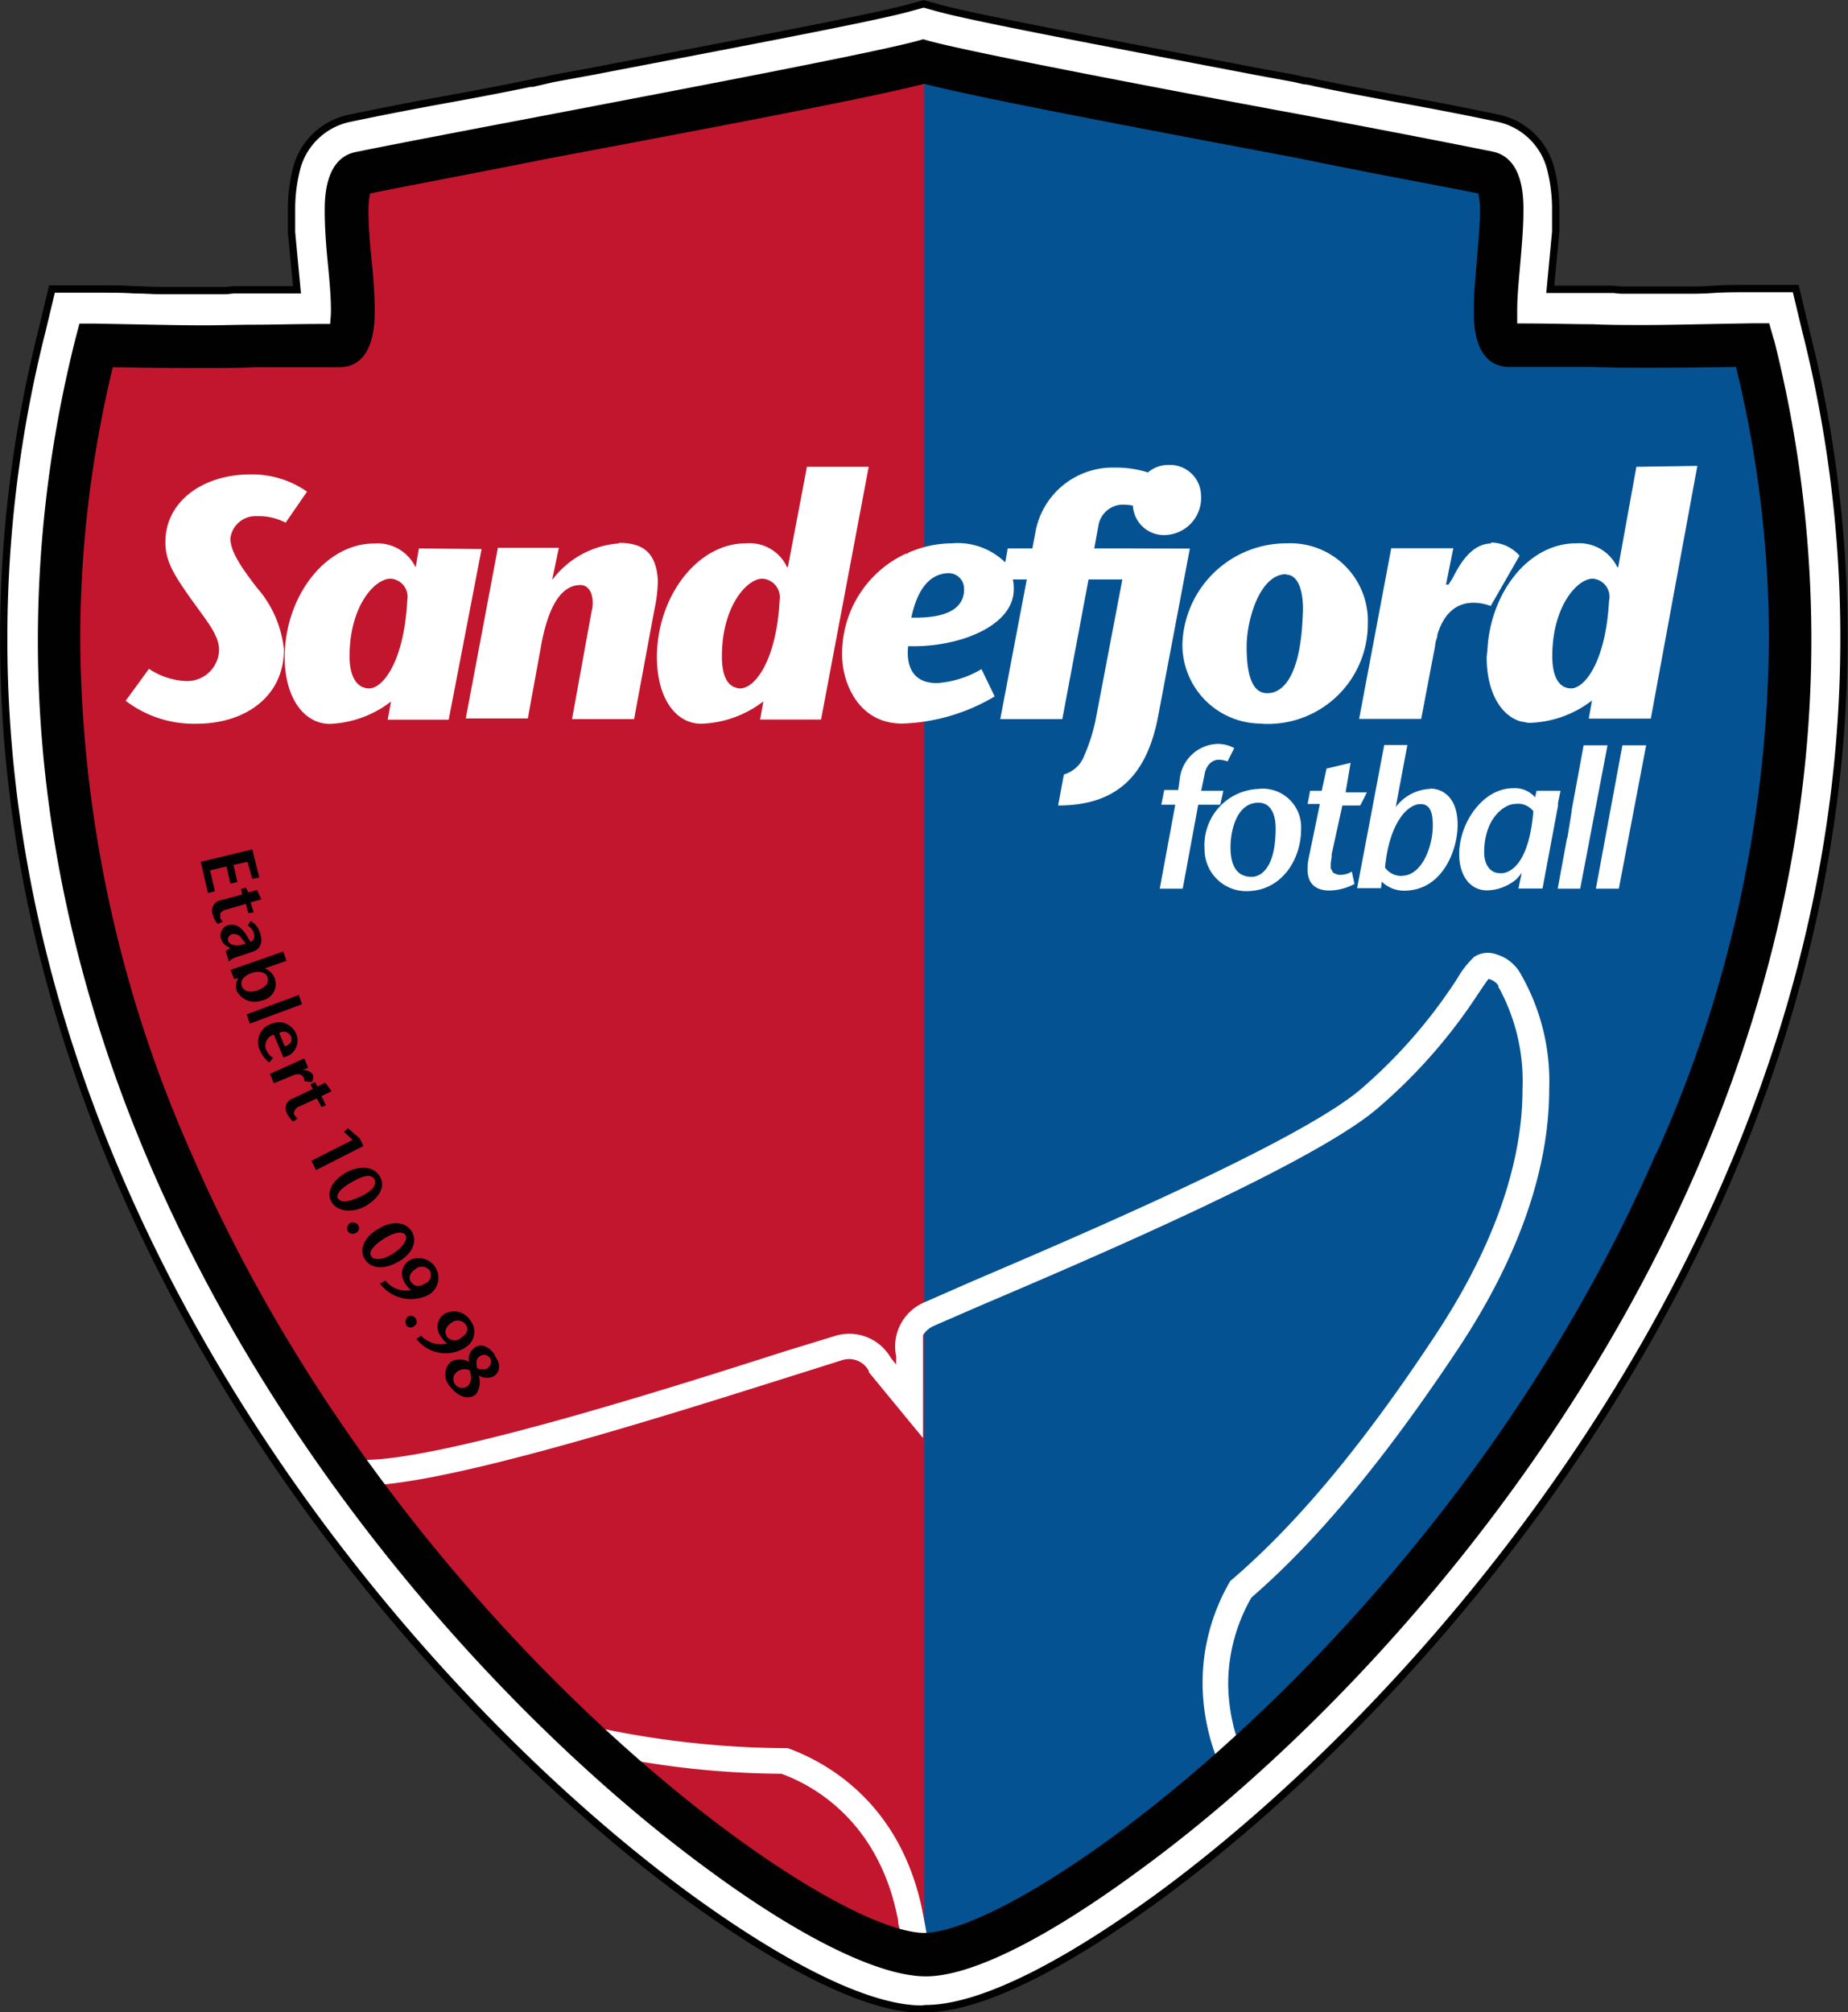 <svg id="Layer_1" data-name="Layer 1" xmlns="http://www.w3.org/2000/svg" xmlns:xlink="http://www.w3.org/1999/xlink" viewBox="0 0 119.11 129.7"><rect x="0" y="0" width="119.11" height="129.7" fill="#333333" stroke="none"/><defs><style>.cls-1,.cls-4{fill:none;}.cls-2{fill:#fff;}.cls-3{clip-path:url(#clip-path);}.cls-4{stroke:#000100;stroke-width:0.47px;}.cls-5{fill:#c2162e;}.cls-6{fill:#055292;}.cls-7{fill:#000100;}</style><clipPath id="clip-path" transform="translate(-11.15 -6.03)"><rect class="cls-1" x="11.15" y="6.03" width="119.11" height="129.7"/></clipPath></defs><title>Sandefjord</title><path class="cls-2" d="M70.79,135.5c3.76,0,9.32-3.06,15-7.18C103.34,115.48,130,85.14,130,47.16a80.6,80.6,0,0,0-2.46-19.82l-.65-2.71H124c-.9,0-1.66,0-2.41.05s-1.16.05-1.7.05h-4.17c-.25,0-.45-.05-.65-.05h-4l.35-3.71v-1.4a10.56,10.56,0,0,0-.35-2.77,4.46,4.46,0,0,0-3.41-3.16c-1.46-.31-3.71-.76-6.43-1.25-1.65-.31-3.5-.65-5.41-1.05a2.67,2.67,0,0,0-.61-.11l-.65-.15-2.45-.45C83.28,8.94,73.89,7.18,71.59,6.53l-.91-.25-.91.25c-2.3.65-11.69,2.41-20.52,4.11l-2.45.45-.65.15a2.47,2.47,0,0,0-.6.11c-1.92.4-3.77.75-5.42,1.05-2.72.49-5,.95-6.43,1.25a4.46,4.46,0,0,0-3.41,3.16,10.58,10.58,0,0,0-.35,2.77V21l.35,3.71h-4c-.2,0-.4.05-.65.05H21.52c-.55,0-1.11-.05-1.7-.05-.76-.05-1.51-.05-2.41-.05H14.5l-.65,2.71a81,81,0,0,0-2.46,19.87c0,37.93,26.63,68.28,44.19,81.11,5.67,4.12,11.29,7.18,15,7.18Z" transform="translate(-11.15 -6.03)"/><g class="cls-3"><path class="cls-4" d="M70.79,135.5c3.76,0,9.32-3.06,15-7.18C103.34,115.48,130,85.14,130,47.16a80.6,80.6,0,0,0-2.46-19.82l-.65-2.71H124c-.9,0-1.66,0-2.41.05s-1.16.05-1.7.05h-4.17c-.25,0-.45-.05-.65-.05h-4l.35-3.71v-1.4a10.56,10.56,0,0,0-.35-2.77,4.46,4.46,0,0,0-3.41-3.16c-1.46-.31-3.71-.76-6.43-1.25-1.65-.31-3.5-.65-5.41-1.05a2.67,2.67,0,0,0-.61-.11l-.65-.15-2.45-.45C83.28,8.94,73.89,7.18,71.59,6.53l-.91-.25-.91.25c-2.3.65-11.69,2.41-20.52,4.11l-2.45.45-.65.15a2.47,2.47,0,0,0-.6.11c-1.92.4-3.77.75-5.42,1.05-2.72.49-5,.95-6.43,1.25a4.46,4.46,0,0,0-3.41,3.16,10.58,10.58,0,0,0-.35,2.77V21l.35,3.71h-4c-.2,0-.4.05-.65.05H21.52c-.55,0-1.11-.05-1.7-.05-.76-.05-1.51-.05-2.41-.05H14.5l-.65,2.71a81,81,0,0,0-2.46,19.87c0,37.93,26.63,68.28,44.19,81.11,5.67,4.12,11.29,7.18,15,7.18Z" transform="translate(-11.15 -6.03)"/><path class="cls-5" d="M70.82,9.91h0c-4.26,1.15-29.24,5.77-36.31,7.17-2.32.5,1.05,11.09-1.36,11.09-7,0-5.93.15-15.7,0C2.95,85.86,59.44,131.8,70.82,131.9H71V10a.22.22,0,0,0-.16,0" transform="translate(-11.15 -6.03)"/><path class="cls-6" d="M124,28.08c-9.79.15-8.73,0-15.7,0-2.41,0,.95-10.59-1.41-11.09-7-1.4-31.55-5.91-36.17-7.12v122c11.69-.45,67.72-46.3,53.27-103.74" transform="translate(-11.15 -6.03)"/></g><polygon class="cls-7" points="13.54 56.1 14.6 55.85 14.85 56.96 15.3 56.85 15.05 55.75 15.95 55.55 16.26 56.65 16.71 56.56 16.26 54.75 12.94 55.55 13.4 57.56 13.85 57.45 13.54 56.1"/><path class="cls-7" d="M38.79,89.48a1.27,1.27,0,0,0-1.25-2.21,1,1,0,0,0-.29,1.45,1.09,1.09,0,0,0,.4.45,1.65,1.65,0,0,1-1.66-.6l-.35.2a2.51,2.51,0,0,0,3.16.71m-1.16-.81c-.2-.3-.05-.61.25-.81a.65.65,0,0,1,.95.05.59.59,0,0,1-.29.85c-.4.25-.7.2-.9-.1" transform="translate(-11.15 -6.03)"/><path class="cls-7" d="M41.14,92.88a1.17,1.17,0,0,0,.31-1.76,1.23,1.23,0,0,0-1.65-.4,1,1,0,0,0-.2,1.5c.15.2.24.36.4.4a1.76,1.76,0,0,1-1.71-.49l-.3.2a2.37,2.37,0,0,0,3.16.55m-1.2-.74c-.2-.25-.05-.61.25-.81a.65.65,0,0,1,.95.05c.21.25.16.6-.24.85a.66.66,0,0,1-1-.09" transform="translate(-11.15 -6.03)"/><path class="cls-7" d="M28.05,70.51a1.07,1.07,0,0,0,.16-2.06l1.4-.49-.2-.6L26,68.55l.25.6.25-.09a1.09,1.09,0,0,0-.11.8,1.3,1.3,0,0,0,1.65.65m-1.3-.91c-.15-.4.2-.7.61-.85s.95-.1,1.05.29-.2.65-.61.81-.89.15-1.05-.25" transform="translate(-11.15 -6.03)"/><polygon class="cls-7" points="19.26 64.13 15.9 65.38 16.1 65.98 19.46 64.73 19.26 64.13"/><path class="cls-7" d="M43.06,93.37c-.4-.55-.91-.8-1.36-.44a.84.84,0,0,0-.31.89,1.16,1.16,0,0,0-1.2,0,1.12,1.12,0,0,0,0,1.61c.45.6,1.1.85,1.6.51A1.32,1.32,0,0,0,42,94.68a1,1,0,0,0,1,.05c.45-.35.4-.86,0-1.36m-1.71,2a.57.57,0,0,1-.7-.9.76.76,0,0,1,.85-.1c.05.24.16.75-.15,1m1.31-1.15a.85.85,0,0,1-.7,0c-.05-.24-.1-.6.15-.75a.45.45,0,1,1,.55.71" transform="translate(-11.15 -6.03)"/><path class="cls-7" d="M36.89,87.32c.65-.36,1.25-1.16.8-1.91s-1.46-.61-2.11-.2c-1,.55-1.3,1.4-.91,2s1.25.7,2.21.11M35.08,87c-.2-.24.11-.69.85-1.15s1.21-.45,1.36-.2-.11.7-.76,1.15-1.3.5-1.45.2" transform="translate(-11.15 -6.03)"/><path class="cls-7" d="M34.72,83.76c.7-.4,1.36-1.15.91-1.9s-1.41-.65-2.11-.29c-1,.54-1.36,1.35-1,1.94s1.26.76,2.21.25m-1.8-.45c-.15-.29.16-.69,1-1.15s1.2-.4,1.36-.1-.11.71-.81,1.05-1.3.51-1.5.2" transform="translate(-11.15 -6.03)"/><polygon class="cls-7" points="23.18 73.37 22.42 72.72 22.17 72.96 22.73 73.47 20.07 74.82 20.37 75.42 23.42 73.87 23.18 73.37"/><path class="cls-7" d="M25.35,65.09c-.05-.2.05-.35.45-.45L27,64.29l.15.6.35-.05-.2-.65L28,64l-.29-.6-.56.15L27,63.24l-.3.09.05.36-1.3.35a.69.69,0,0,0-.56,1,1.22,1.22,0,0,0,.3.55l.31-.15c-.05-.1-.16-.16-.16-.3" transform="translate(-11.15 -6.03)"/><path class="cls-7" d="M30.46,77.34l1.11-.51.3.55.29-.1-.29-.6.65-.31-.4-.55-.51.24-.15-.29-.3.15.15.3-1.25.6a.67.67,0,0,0-.4,1,1.53,1.53,0,0,0,.4.51l.25-.2c-.05-.11-.15-.15-.2-.25s0-.4.35-.55" transform="translate(-11.15 -6.03)"/><path class="cls-7" d="M30.71,75.43a.58.58,0,0,1,.05.29l.49.05a.58.58,0,0,0,.05-.51.82.82,0,0,0-.45-.25l-.2,0,.36-.16-.25-.6-2.21,1,.25.6,1.11-.45c.49-.25.75-.1.8.11" transform="translate(-11.15 -6.03)"/><path class="cls-7" d="M27.36,67.4c.7-.2.7-.76.56-1.21a1.35,1.35,0,0,0-.61-.8l-.2.3a.79.79,0,0,1,.41.55.42.42,0,0,1-.21.51L27,66.25c-.3-.45-.65-.7-1.11-.6a.71.71,0,0,0-.49.91.83.83,0,0,0,.44.49l.16.11c-.11.05-.25.1-.3.2l.2.65a1.33,1.33,0,0,1,.56-.31Zm-1.51-.76c-.05-.15.05-.3.25-.4a.61.61,0,0,1,.65.31l.24.3c-.7.25-1.1.05-1.15-.2" transform="translate(-11.15 -6.03)"/><path class="cls-7" d="M28.31,73.72a.74.74,0,0,1,.49-1l.61,1.46a1.09,1.09,0,0,0,.85-1.46,1.2,1.2,0,0,0-1.61-.7,1.23,1.23,0,0,0-.75,1.7,2,2,0,0,0,.6.8l.25-.3a1.15,1.15,0,0,1-.45-.55m1.61-.8c.09.29-.05.49-.41.6l-.35-.85a.5.5,0,0,1,.76.25" transform="translate(-11.15 -6.03)"/><path class="cls-7" d="M37.94,91a.39.39,0,0,0-.5-.11.47.47,0,0,0-.1.56.33.33,0,0,0,.5.05c.2-.1.2-.3.1-.5" transform="translate(-11.15 -6.03)"/><path class="cls-7" d="M33.73,84.85a.41.41,0,0,0-.15.56.38.38,0,0,0,.5.09.34.34,0,0,0,.16-.49.41.41,0,0,0-.5-.16" transform="translate(-11.15 -6.03)"/><path class="cls-2" d="M91.81,109c4.3-3.72,8.65-9,13.3-16S111,80.31,111,76.26a13.88,13.88,0,0,0-1.8-7.39,2.65,2.65,0,0,0-1.62-1.33,1.59,1.59,0,0,0-1.43.18,6,6,0,0,0-1.06,1.36,33.07,33.07,0,0,1-6.25,7.17c-4,3.41-18.76,9.69-25.05,12.38L70.67,90a3.08,3.08,0,0,0-1.76,3.44c0,.13,0,.39,0,.54l-.34-.42A3.09,3.09,0,0,0,65,92.13l-3.26,1c-6.49,2.08-21.65,6.93-27,7l1.16,1.58c6.25-.6,19.66-4.9,26.33-7l3.17-1a1.44,1.44,0,0,1,1.75.69l0,.08.06.07,3.43,4.17v0l0,0V92.09a1.6,1.6,0,0,1,.7-.6l3.06-1.33c6.9-2.94,21.26-9.07,25.48-12.64A34.53,34.53,0,0,0,106.48,70c.23-.33.47-.7.61-.87a1,1,0,0,1,.64.44l0,.09.06.09a12.57,12.57,0,0,1,1.49,6.51c0,3.77-1.17,9.09-5.59,15.79h0c-4.61,7-8.9,12.16-13.13,15.79l-.11.09-.07.12a13,13,0,0,0-1.72,6.46,13.7,13.7,0,0,0,.83,4.63l1.34-1.21a12,12,0,0,1-.52-3.42A11.25,11.25,0,0,1,91.81,109" transform="translate(-11.15 -6.03)"/><path class="cls-2" d="M70.89,130.74l-.23-1.24c-1.39-7.47-6.57-10-8.73-10.79l-.13,0h-.14a59.34,59.34,0,0,1-11.76-1.27q1.17,1.09,2.33,2.1a57,57,0,0,0,9.28.82c1.95.7,6.32,3,7.53,9.48,0,.25.09.48.13.71a6.31,6.31,0,0,0,1.51.25l.21,0" transform="translate(-11.15 -6.03)"/><path class="cls-7" d="M125.48,27.92l-.3-1.05h-1.05c-3.26.05-5.31.11-6.87.11-1.4,0-2.41,0-3.46-.05-1.25,0-2.61-.05-4.86-.05,0-.15,0-.45,0-.9,0-.8.1-1.85.2-3s.2-2.31.2-3.36c0-.86,0-3.42-2-3.82-2.41-.49-6.88-1.36-11.89-2.3C85.6,11.68,73.81,9.42,71,8.66l-.35-.1-.35.1c-2.77.76-14.55,3-24.33,4.87-5,.95-9.49,1.81-11.89,2.3-2,.4-2,3-2,3.82,0,1.05.09,2.25.2,3.36s.2,2.16.2,3c0,.45-.05.76-.05.9-2.25,0-3.61.05-4.81.05S25.6,27,24.2,27c-1.56,0-3.62-.05-6.87-.11H16.27L16,27.92a79.78,79.78,0,0,0-2.41,19.36c0,37,26.08,66.77,43.34,79.36,5.67,4.17,10.73,6.72,13.79,6.78s8.12-2.61,13.79-6.78c17.31-12.58,43.39-42.44,43.39-79.4a79.3,79.3,0,0,0-2.41-19.32M117.9,80.35c-13.25,30.55-40.48,50.21-47.2,50.27-6.77-.11-34-19.76-47.2-50.21a82.92,82.92,0,0,1-7.18-33.11,74.81,74.81,0,0,1,2.1-17.6c2.61.05,4.37.05,5.77.05s2.41,0,3.46-.05H33c2.35,0,2.3-3,2.3-3.71,0-.95-.09-2.16-.2-3.21s-.2-2.21-.2-3.1A5.4,5.4,0,0,1,35,18.5c2.46-.5,6.72-1.3,11.54-2.26,9.33-1.76,20.77-3.91,24.18-4.81,3.41.9,14.85,3.05,24.18,4.81,4.81,1,9.08,1.76,11.53,2.26a4.71,4.71,0,0,1,.11,1.16c0,.89-.11,1.95-.2,3.1s-.2,2.26-.2,3.21c0,.76-.05,3.71,2.31,3.71h5.31c1.1.05,2.11.05,3.51.05s3.15,0,5.77-.05a73.61,73.61,0,0,1,2.12,17.56,82,82,0,0,1-7.23,33.1" transform="translate(-11.15 -6.03)"/><polygon class="cls-6" points="60.62 35.12 58.06 36.61 57.11 38.1 56.9 42.35 59.66 44.16 61.58 43.63 60.62 35.12"/><path class="cls-2" d="M84.06,41.38H81.68l.27-1.49a1.61,1.61,0,0,1,1.48-1.33,3.59,3.59,0,0,1,.74.06,2,2,0,0,0,2,1.9,2.4,2.4,0,0,0,2.39-2.59A2,2,0,0,0,86.46,36a2,2,0,0,0-1.32.48A6.91,6.91,0,0,0,83,36.17a5.06,5.06,0,0,0-5.1,4.09l-.21,1.12H76.1l-.16.9a4.4,4.4,0,0,0-3.45-1.23,7.14,7.14,0,0,0-2.76.59h0l-.16.11v-.05a7.09,7.09,0,0,0-4.14,6.62c0,1.49.9,4.35,3.88,4.35a12.43,12.43,0,0,0,5.95-1.75l-.85-1.76a6.46,6.46,0,0,1-2.87.9c-2.07,0-1.9-1.9-1.86-2.38,3.24.1,6.81-1.28,6.81-3.66a2.41,2.41,0,0,0-.06-.64h.9l-1.71,9h4l1.69-9h2.18l-1.75,9.18a12.07,12.07,0,0,1-.8,2.39,2,2,0,0,1-1.22,1l-.37,2c3.77,0,5.68-1.92,6.42-5.62l2.07-10.94ZM73.29,44.09c-.06,1.23-1.23,1.8-3.4,1.75.32-1.54,1-2.76,2.28-2.86a1,1,0,0,1,1.11,1.11" transform="translate(-11.15 -6.03)"/><path class="cls-2" d="M116.62,36.12l-1.17,6.47h-.06a2.72,2.72,0,0,0-2.65-1.54c-3.11,0-5.53,3.22-5.72,6.86l0,0-.05.47c0,2.19.86,3.73,2.15,4.14l.51.1h.2a6.9,6.9,0,0,0,3.93-1.44l-.21,1.17h4l3-16.29Zm-1.76,8.6c-.21,4-1.59,5.68-2.44,5.68s-1.22-.85-1.22-2.07c0-3.19,1.59-5,2.61-5a1.17,1.17,0,0,1,1.06,1.38" transform="translate(-11.15 -6.03)"/><path class="cls-2" d="M63.16,36.12l-1.23,6.47h-.05a2.67,2.67,0,0,0-2.65-1.54c-3.19,0-5.74,3.51-5.74,7.33,0,2.59,1.17,4.3,2.86,4.3a6.93,6.93,0,0,0,4-1.44l-.21,1.17h3.93l3.07-16.29ZM58.91,50.4c-.9,0-1.23-.85-1.23-2.07,0-3.19,1.59-5,2.61-5a1.2,1.2,0,0,1,1.11,1.38c-.21,4-1.65,5.68-2.49,5.68" transform="translate(-11.15 -6.03)"/><path class="cls-2" d="M38.15,41.38l-.21,1.22a2.72,2.72,0,0,0-2.65-1.54c-3.24,0-5.79,3.51-5.79,7.33,0,2.59,1.22,4.3,2.92,4.3a6.91,6.91,0,0,0,3.93-1.44l-.21,1.17h3.93l2.12-11Zm-.75,3.34c-.21,4-1.59,5.68-2.45,5.68s-1.27-.85-1.27-2.07c0-3.19,1.59-5,2.65-5a1.17,1.17,0,0,1,1.07,1.38" transform="translate(-11.15 -6.03)"/><path class="cls-2" d="M51,41.06a5.9,5.9,0,0,0-4.25,2.34l0-.06.42-2H43.24l-2.07,11h4l.9-4.93c.31-1.55.95-3.67,2.49-3.67.27,0,.74.16.79,1.06a1.83,1.83,0,0,1-.06.58l-1.27,7h4l1.32-7.12a8.84,8.84,0,0,0,.21-1.86c-.11-1.59-.8-2.38-2.49-2.38" transform="translate(-11.15 -6.03)"/><path class="cls-2" d="M92.46,52.68a6.44,6.44,0,0,0,6.85-6.43,5,5,0,0,0-5.21-5.2,6.71,6.71,0,0,0-6.74,6.48,5.08,5.08,0,0,0,5.1,5.14m1.59-9.6c.85,0,1.17,1.27,1.06,2.76-.21,4.93-2,4.88-2.29,4.88-1,0-1.32-1.27-1.32-3s.85-4.67,2.55-4.67" transform="translate(-11.15 -6.03)"/><path class="cls-2" d="M26,40.73a1.63,1.63,0,0,1,1.7-1.43,3.76,3.76,0,0,1,1.86.42l1.38-2a6.18,6.18,0,0,0-3.66-1.11c-3,0-5.47,1.7-5.47,4.36,0,1.17.48,2,1.54,3.51s1.92,2.44,1.92,3.45a2.06,2.06,0,0,1-2.07,2,4.63,4.63,0,0,1-2.45-.79L19.25,51.2a7.24,7.24,0,0,0,4.57,1.48c3.13,0,5.63-1.75,5.63-4.78a7.15,7.15,0,0,0-1.75-4c-1.23-1.59-1.7-2.44-1.7-3.18" transform="translate(-11.15 -6.03)"/><path class="cls-2" d="M107.27,41.06c-1.44,0-2.23,1.75-2.49,2.23l-.27.42h-.16l.47-2.34h-4l-2.07,11h4l.9-4.72c0-.21.09-.41.14-.6l0-.1h0c.51-1.69,1.52-2.07,2.33-2.07a3.3,3.3,0,0,1,1.11.21l1.86-3.24a2.47,2.47,0,0,0-1.86-.85" transform="translate(-11.15 -6.03)"/><path class="cls-2" d="M103.34,56.88a2.92,2.92,0,0,0-2.23,1.17l.75-4h-1.49l-.23,1.2,0,0-.58,3.08,0,0-.94,4.95h1.54l.05-.42a2.06,2.06,0,0,0,1.44.58c2.49,0,3.45-2.65,3.45-4.24,0-1.81-1-2.34-1.76-2.34m-1.86,5.63a1.29,1.29,0,0,1-1.06-.54c.27-2.86,1.44-4.09,2.28-4.09.54,0,.8.38.8,1.38,0,1.33-.69,3.24-2,3.24" transform="translate(-11.15 -6.03)"/><path class="cls-2" d="M111.73,57h-1.54l-.1.42a1.71,1.71,0,0,0-1.44-.58c-1.92,0-3.45,2.23-3.45,4.24,0,1.38.69,2.34,1.8,2.34a3,3,0,0,0,1.92-.75l.31-.37-.21,1h1.55l1-5.34a.91.91,0,0,1,0-.19Zm-3.92,5.31c-.59,0-1-.53-1-1.33,0-2.23,1.32-3.13,2-3.13a1.25,1.25,0,0,1,1.17.47c-.27,3.24-1.38,4-2.12,4" transform="translate(-11.15 -6.03)"/><path class="cls-2" d="M92.34,56.88a3.62,3.62,0,0,0-3.55,3.88,2.68,2.68,0,0,0,2.71,2.71c2.23,0,3.51-2,3.51-4a2.48,2.48,0,0,0-2.66-2.6m-.51,5.68c-1,0-1.38-.75-1.38-1.92,0-1,.37-2.86,1.8-2.86.8,0,1.11.75,1.11,1.65,0,2.71-1.06,3.13-1.54,3.13" transform="translate(-11.15 -6.03)"/><path class="cls-2" d="M90,57H88.57l.21-1c.11-.8.65-1,.9-1a1.77,1.77,0,0,1,.59.11l.43-.86a2.18,2.18,0,0,0-1.11-.27,2.54,2.54,0,0,0-2.4,2.24l-.1.73h-.9L86,57.9h.9l-1,5.41h1.48l1-5.41H89.8Z" transform="translate(-11.15 -6.03)"/><path class="cls-2" d="M97.08,62.29,96.92,62v-.32l.06-.42,0,0c0-.06,0-.11,0-.17l.69-3.14h1.15c.15-.29.3-.57.43-.85H97.88l.32-1.9-1.55.37L96.34,57h-.75l-.16.85h.79l-.69,3.35c-.37,1.65.27,2.23,1.32,2.23a3.6,3.6,0,0,0,1.6-.42l-.17-.8a1.48,1.48,0,0,1-.75.21.62.62,0,0,1-.3-.07v0Z" transform="translate(-11.15 -6.03)"/><polygon class="cls-2" points="102.86 57.28 104.34 57.28 106.1 48.04 104.57 48.04 102.86 57.28"/><path class="cls-2" d="M112.16,60.12l0-.12-.61,3.31H113l1.76-9.24h-1.54l-.77,4.18,0,.07Z" transform="translate(-11.15 -6.03)"/></svg>